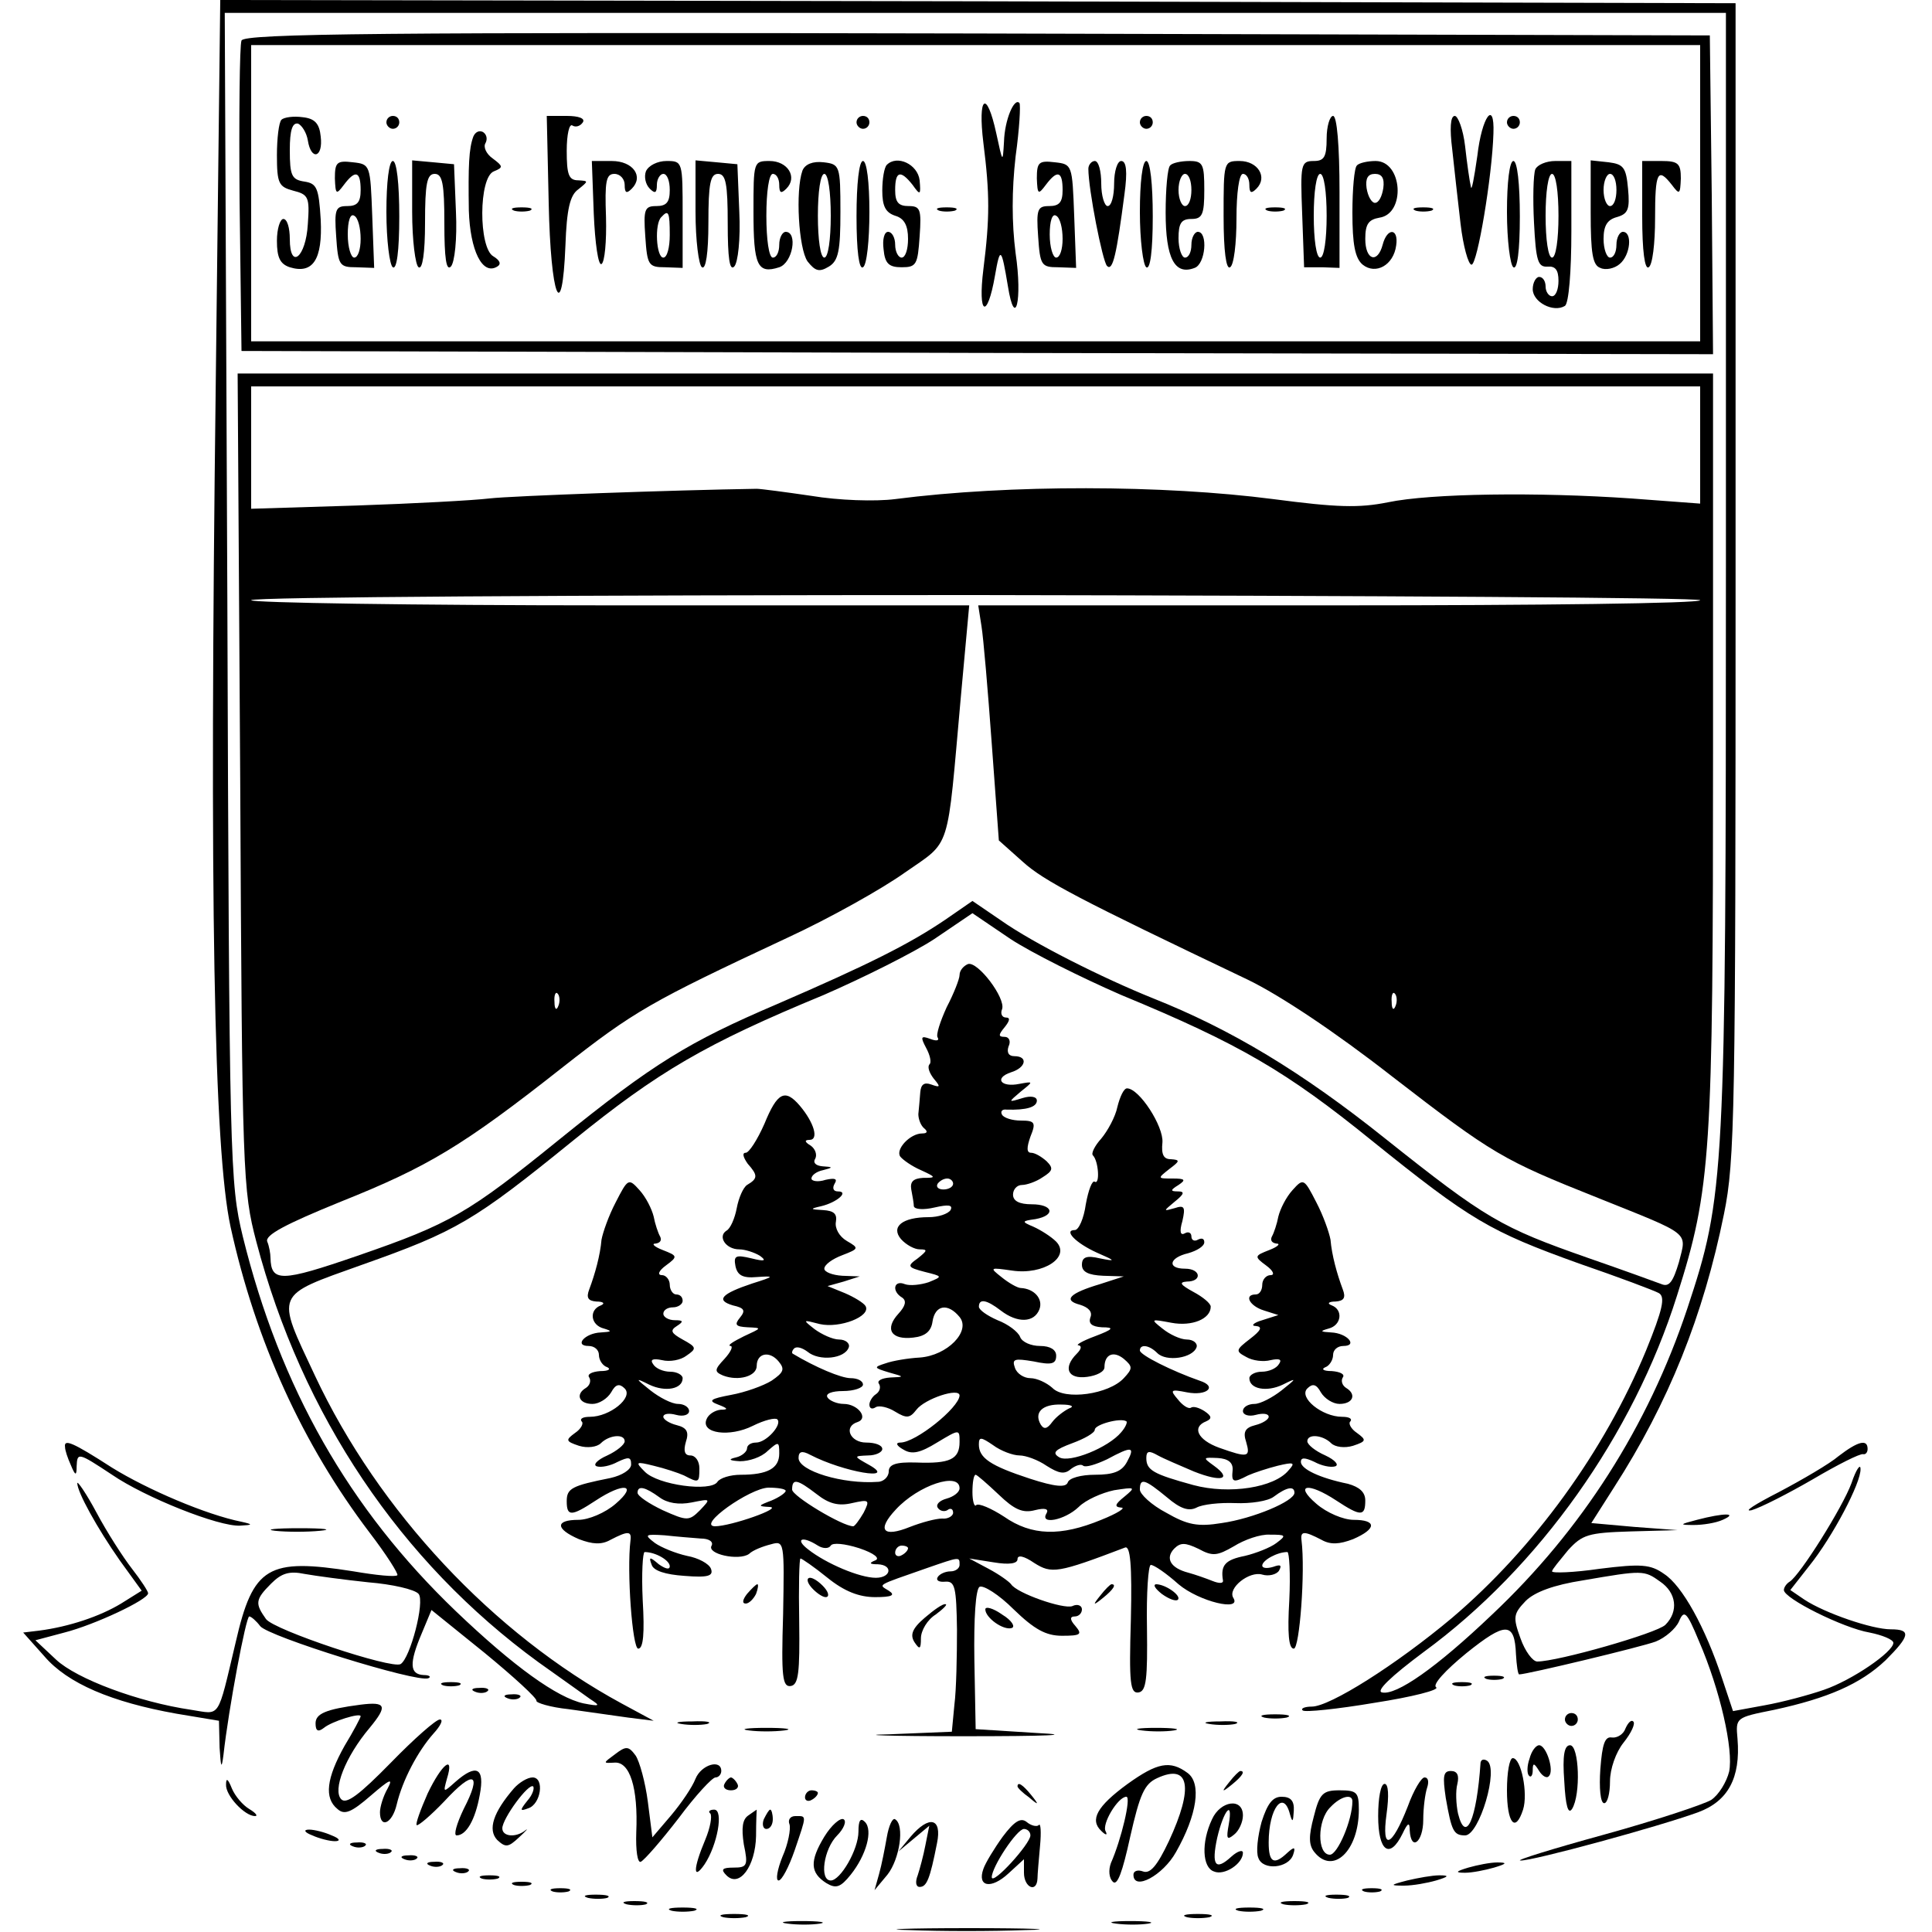 <svg version="1" xmlns="http://www.w3.org/2000/svg" width="400" height="400" viewBox="0 0 300 300"><path d="M33.5 59.7c-1 79.9-.3 118.8 2.3 130.8 3.9 17.8 11.2 33.8 21.6 47.5 2.6 3.4 4.5 6.4 4.3 6.6-.3.3-3.3 0-6.8-.6-13.3-2.1-15.6-.8-18.3 11-2.9 12.2-2.3 11.2-6.9 10.5-8.2-1.2-17.8-4.8-21-7.8l-3.2-3 4.5-1.2c4.7-1.2 13-5.1 13-6.1 0-.3-1.1-2-2.5-3.8-1.4-1.8-3.9-5.7-5.5-8.7-1.6-3-3-5-3-4.6 0 1.4 3.1 7 6.6 12L22 247l-3.2 2c-3.3 2-8.1 3.6-12.7 4.2l-2.5.3 3.3 3.7c3.6 4.2 10.4 7.1 20.5 8.9l6.6 1.1.1 4.2c.2 3.1.3 3.4.6 1.1.8-7.2 3.5-21.5 4-21.5.3 0 1.1.7 1.7 1.5 1.2 1.6 24.3 8.8 26.1 8.1.5-.2.2-.5-.7-.5-2.2-.1-2.3-1.8-.3-6.5L67 250l8.3 6.7c4.5 3.7 8.1 7 8 7.4-.1.3 2.1 1 5 1.3 2.9.4 7 1 9.2 1.3l4 .5-5-2.7c-19.9-10.8-37.7-29.8-47.6-50.9-6.1-13-6.4-12.3 7.3-17.2 14.7-5.2 17.4-6.8 32.8-19.3 13.2-10.7 20.5-15 38.9-22.6 6.2-2.7 14-6.6 17.2-8.7l5.9-4 5.9 4c3.2 2.1 11 6 17.2 8.7 18.4 7.6 25.7 11.9 38.9 22.6 15.4 12.4 18.3 14.1 32.2 19.1 6.1 2.1 11.7 4.2 12.4 4.6 1 .6.6 2.5-2 8.9-6.5 15.7-17.4 30.7-30.1 41.5-8.7 7.3-19 13.8-21.8 13.8-1.1 0-1.8.3-1.4.6.3.3 5.3-.2 11.2-1.2 5.8-.9 10.1-2 9.5-2.4-.6-.4 1.4-2.6 4.7-5.3 6.1-4.9 7.5-4.9 7.7.2.1 1.7.3 3.1.5 3.1 1.2 0 19.1-4.3 21.2-5.1 1.5-.6 3.1-2 3.6-3.1.8-1.9 1.2-1.6 3.1 3 3.3 7.6 5.4 16.9 4.7 20.3-.4 1.6-1.6 3.6-2.8 4.4-1.2.7-8.7 3.2-16.7 5.4s-13.8 4-12.9 4c1.8.1 21.6-5.3 27.6-7.5 4.6-1.7 6.6-5.3 6.1-11.4-.3-3.3-.3-3.3 5.7-4.5 8.3-1.8 13.4-4 17.3-7.7 3.8-3.8 4-4.8.8-4.8-2.9 0-10.2-2.5-13.4-4.6l-2.2-1.5 2.9-3.7c3.7-4.6 8.1-13 8-15.1 0-.9-.7.1-1.4 2.2-1.4 3.8-8 14.3-9.6 15.3-.5.3-.9.9-.9 1.3 0 1.3 9.2 5.9 13.3 6.6 2 .4 3.7 1.1 3.7 1.6 0 1.4-6.4 5.8-10.8 7.3-2.3.8-6.4 1.9-9.2 2.4l-4.9.9-1.7-5.1c-2.6-7.9-6.2-14.4-9-16.2-2.1-1.5-3.6-1.6-10-.8-4.1.6-7.4.7-7.4.4 0-.3 1.2-1.7 2.5-3.3 2.2-2.4 3.1-2.7 9.7-2.9l7.3-.2-6.7-.5-6.7-.6 3.5-5.5c8.5-13.2 13.9-26.7 17.1-42.5 1.7-8.3 1.8-15.9 1.8-98.5V.5L151.9.2 34.2 0l-.7 59.7zM268 88.2c0 94.9-.2 97.5-6 115-6.1 18.3-16.4 34.4-30.3 47.5-8.7 8.3-14.9 12.6-17.1 12.1-1-.2 1.4-2.5 6.5-6.3 17.9-13.1 32.5-33.7 39.3-55.3 5.3-16.7 5.6-21.8 5.6-85V58H36.9l.4 63.2c.3 61.3.4 63.6 2.5 71.6 7.1 27 22.4 49.7 43.8 65.3 3.4 2.4 7 5 8 5.7 1.7 1.1 1.6 1.2-1 .7-4.1-.9-10.8-5.7-19.8-14.3-16.6-15.9-27.3-34.7-33.1-58.2-2-8.3-2.1-11.1-2.4-99.3L34.9 2H268v86.2zm-4-19.1v9.1l-10.7-.8c-14.5-1-31.1-.8-37.8.6-4.5.9-7.9.8-17.8-.5-17-2.2-40.9-2.3-58.7 0-3.1.4-8.8.2-13-.5-4.1-.6-7.9-1.1-8.5-1.1-12.8.2-38.1 1.1-41.5 1.5-2.5.3-11.8.8-20.7 1.1L39 79V60h225v9.1zm0 24.1c0 .5-25.2.8-56 .8h-56.1l.5 3.2c.3 1.8 1 10 1.6 18.3l1.1 15 3.7 3.3c3.3 3 8.9 5.9 34.9 18.3 5 2.4 13.7 8.2 22.4 15 15.8 12.2 17.2 13 32 18.9 14.7 5.9 13.8 5.2 12.6 10-.9 3-1.5 3.9-2.7 3.4-.8-.3-6-2.2-11.5-4.1-13.4-4.7-15.7-6-31.4-18.5-13-10.4-24-17-36.1-21.8-7.7-3.1-18.5-8.5-23.6-12.1l-4.4-3-4.2 2.9c-5.6 3.8-12 7-26.1 13.1-13.8 5.9-19.2 9.2-33.8 21C72.7 188.4 70 190 55.5 195c-11.9 4.1-13.4 4.1-13.5.3 0-.6-.2-1.8-.5-2.5-.4-1 2.8-2.7 11.4-6.2 13.5-5.4 18.9-8.6 34.5-20.9 11.1-8.7 13.5-10.1 34.9-20.1 6.5-3 14.7-7.6 18.2-10.1 7.3-5.1 6.5-2.8 8.7-27.3l1.3-14.2H94.8c-30.7 0-55.8-.4-55.8-.8 0-.5 50.6-.8 112.5-.8 61.9.1 112.5.4 112.5.8zm-177.3 63c-.3.8-.6.5-.6-.6-.1-1.1.2-1.7.5-1.3.3.3.4 1.2.1 1.9zm130 0c-.3.8-.6.5-.6-.6-.1-1.1.2-1.7.5-1.3.3.3.4 1.2.1 1.9zM57.2 245.7c3.7.3 7.2 1.1 7.8 1.8 1 1.2-1.3 10-2.8 10.9-1.4.8-19.7-5.3-20.9-7-1.7-2.4-1.7-3 .8-5.5 1.6-1.6 2.8-2 5.2-1.5 1.7.3 6.1.9 9.9 1.3zm200.6-.1c2.5 1.7 2.9 4.6.8 6.7-1.3 1.3-16.7 5.7-19.9 5.7-.7 0-1.9-1.6-2.6-3.6-1.2-3.3-1.1-3.8.8-5.8 1.4-1.4 4.4-2.5 8.9-3.2 9.3-1.6 9.5-1.6 12 .2z"/><path d="M37.5 6.3c-.3.7-.4 11.8-.3 24.7l.3 23.5 114.3.3L266 55l-.2-24.7-.3-24.8-113.8-.3C60.2 5 37.8 5.2 37.5 6.3zM264 30v23H39V7h225v23z"/><path d="M152.7 22.2c1 7.9 1 11.7 0 19.6-.9 7.2.6 7.9 1.8 1 .8-4.6 1-4.4 2 1.6 1.1 6.9 2.3 2.3 1.2-5.1-.6-4.7-.6-9.7 0-15 .6-4.3.8-8 .6-8.3-.8-.9-2.3 2.6-2.4 6-.2 3.4-.2 3.3-1.2-1.3-1.5-6.9-2.9-5.8-2 1.5zM43.7 18.6c-.4.4-.7 2.9-.7 5.5 0 4.4.3 4.9 2.5 5.5 2.4.6 2.6 1 2.3 5.2C47.5 40 45 42 45 37.1c0-1.7-.4-3.1-1-3.1-.5 0-1 1.5-1 3.4 0 2.6.5 3.6 2 4.1 3.6 1.1 5.1-1.2 4.8-7.4-.3-4.9-.6-5.6-2.5-5.9-2-.3-2.3-.9-2.3-4.9 0-3.1.4-4.3 1.3-4.1.6.3 1.3 1.4 1.5 2.6.5 3.2 2.4 2.7 2-.6-.2-2-.9-2.8-2.8-3-1.4-.2-2.9 0-3.3.4zM60 19c0 .5.5 1 1 1 .6 0 1-.5 1-1 0-.6-.4-1-1-1-.5 0-1 .4-1 1zM85.2 31.5c.3 14.7 2.1 19.2 2.6 6.6.2-5.6.7-7.8 2-8.7 1.6-1.3 1.6-1.3 0-1.4-1.5 0-1.8-.9-1.8-4.6 0-2.5.4-4.3.9-3.9.5.3 1.2.1 1.6-.5.4-.6-.6-1-2.5-1h-3.1l.3 13.5zM133 19c0 .5.5 1 1 1 .6 0 1-.5 1-1 0-.6-.4-1-1-1-.5 0-1 .4-1 1zM177 19c0 .5.5 1 1 1 .6 0 1-.5 1-1 0-.6-.4-1-1-1-.5 0-1 .4-1 1zM206 21.5c0 2.9-.4 3.5-2 3.5-2 0-2.1.5-1.8 8.2l.3 8.3h2.8l2.7.1V29.8c0-7.2-.4-11.8-1-11.8-.5 0-1 1.6-1 3.5zm0 12c0 3.7-.4 6.5-1 6.5s-1-2.8-1-6.5.4-6.5 1-6.5 1 2.8 1 6.5zM225.5 23.2c.3 2.9.9 8.1 1.3 11.6.4 3.4 1.2 6.3 1.7 6.3.9 0 3.2-13.7 3.4-20.4.2-5.3-1.8-2.6-2.5 3.5-.5 3.5-.9 5.6-1 4.8-.2-.8-.6-3.6-.9-6.3-.3-2.6-1.1-4.7-1.6-4.7-.7 0-.8 2-.4 5.2zM234 19c0 .5.5 1 1 1 .6 0 1-.5 1-1 0-.6-.4-1-1-1-.5 0-1 .4-1 1zM73.5 21.2c-.7 1.9-.8 4.5-.7 11.5.2 6.2 2.1 10.1 4.4 8.7.7-.4.4-1-.6-1.6-2.3-1.3-2.3-12.3.1-13.2 1.5-.6 1.4-.8-.2-2-1-.7-1.5-1.8-1.1-2.4.3-.6.2-1.3-.4-1.7-.6-.3-1.2 0-1.5.7zM52 27.7c.1 2.5.2 2.6 1.4 1 1.8-2.4 2.6-2.1 2.6.8 0 1.9-.5 2.5-2.1 2.5-1.8 0-2 .5-1.7 4.7.3 4.5.5 4.8 3.1 4.8l2.8.1-.3-8.1c-.3-7.9-.3-8-3-8.3-2.5-.3-2.8 0-2.8 2.5zm4 9.4c0 1.6-.4 2.9-1 2.9-.5 0-1-1.6-1-3.6 0-2.1.4-3.3 1-2.9.6.3 1 1.9 1 3.6zM60 32.9c0 4.4.5 8.3 1 8.6.6.4 1-2.5 1-7.9 0-5.1-.4-8.6-1-8.6s-1 3.3-1 7.9zM64 32.9c0 4.4.5 8.3 1 8.6.6.4 1-2.2 1-6.9 0-6.1.3-7.6 1.5-7.6s1.5 1.5 1.5 7.7c0 5.4.3 7.4 1 6.7.6-.6 1-4.3.8-8.5l-.3-7.4-3.2-.3-3.3-.3v8zM92.2 33.2c.2 4.6.7 8.1 1.2 7.8.5-.3.8-3.5.7-7.3-.2-5.5 0-6.7 1.3-6.7.9 0 1.6.8 1.6 1.7 0 1.3.3 1.4 1.1.6 1.9-1.9.2-4.3-3.1-4.3h-3.1l.3 8.2zM100.3 26.6c-.3.8-.1 2 .6 2.7.8.8 1.1.7 1.1-.6 0-.9.5-1.7 1-1.7.6 0 1 1.1 1 2.5 0 1.9-.5 2.5-2.1 2.5-1.8 0-2 .5-1.7 4.7.3 4.5.5 4.8 3.1 4.8l2.7.1v-8.3c0-8.2 0-8.3-2.5-8.3-1.4 0-2.8.7-3.2 1.6zm3.7 9.9c0 1.9-.4 3.5-1 3.5-1.1 0-1.4-5.3-.3-6.3 1.1-1.2 1.3-.8 1.3 2.8zM108 32.9c0 4.4.5 8.3 1 8.6.6.4 1-2.2 1-6.9 0-6.1.3-7.6 1.5-7.6s1.5 1.5 1.5 7.7c0 5.4.3 7.4 1 6.7.6-.6 1-4.3.8-8.5l-.3-7.4-3.2-.3-3.3-.3v8zM117 32.9c0 8.3.6 9.7 4 8.6 2.1-.7 2.9-5.5 1-5.5-.5 0-1 .9-1 2s-.4 2-1 2-1-2.8-1-6.5.4-6.5 1-6.5 1 .8 1 1.7c0 1.3.3 1.4 1.1.6 1.8-1.8.2-4.3-2.6-4.3-2.5 0-2.5.1-2.5 7.9zM124.6 26.5c-1.1 3.1-.6 12.1.8 14.1 1.2 1.5 1.8 1.7 3.3.8 1.5-.9 1.8-2.5 1.8-8.5 0-7.2-.1-7.4-2.6-7.7-1.7-.2-2.9.3-3.3 1.3zm4.4 7c0 3.7-.4 6.5-1 6.5s-1-2.8-1-6.5.4-6.5 1-6.5 1 2.8 1 6.5zM133 33.6c0 5.4.4 8.3 1 7.9.6-.3 1-4.2 1-8.6 0-4.6-.4-7.9-1-7.9s-1 3.5-1 8.6zM137.7 25.6c-.4.4-.7 2.2-.7 4 0 2.4.5 3.4 2 3.9 1.4.4 2 1.5 2 3.6 0 1.6-.4 2.9-1 2.9-.5 0-1-.9-1-2s-.5-2-1.1-2c-.6 0-.9 1.2-.7 2.7.2 2.2.8 2.8 2.8 2.8 2.3 0 2.5-.4 2.8-4.8.3-4.2.1-4.7-1.7-4.7-1.6 0-2.1-.6-2.1-2.5 0-2.9.8-3.2 2.7-.8 1.2 1.7 1.3 1.6 1.1-.7-.3-2.5-3.5-4-5.1-2.4zM161 27.7c.1 2.5.2 2.6 1.4 1 1.8-2.4 2.6-2.1 2.6.8 0 1.9-.5 2.5-2.1 2.5-1.8 0-2 .5-1.7 4.7.3 4.5.5 4.8 3.1 4.8l2.8.1-.3-8.1c-.3-7.9-.3-8-3-8.3-2.5-.3-2.8 0-2.8 2.5zm4 9.4c0 1.6-.4 2.9-1 2.9-.5 0-1-1.6-1-3.6 0-2.1.4-3.3 1-2.9.6.3 1 1.9 1 3.6zM169 26.2c0 3.2 2.2 14.4 2.9 15.1.9.9 1.5-1.9 2.7-11.1.5-3.6.3-5.2-.5-5.2-.6 0-1.1 1.6-1.1 3.5s-.4 3.5-1 3.5c-.5 0-1-1.6-1-3.5s-.4-3.5-1-3.5c-.5 0-1 .6-1 1.2zM177 32.9c0 4.4.5 8.3 1 8.6.6.4 1-2.5 1-7.9 0-5.1-.4-8.6-1-8.6s-1 3.3-1 7.9zM181.7 25.7c-.4.3-.7 3.7-.7 7.3 0 7.1 1.4 9.8 4.5 8.6 1.7-.6 2.1-5.6.5-5.6-.5 0-1 .9-1 2s-.4 2-1 2c-.5 0-1-1.4-1-3 0-2.3.4-3 2-3 1.7 0 2-.7 2-4.5 0-4-.2-4.5-2.3-4.5-1.3 0-2.7.3-3 .7zm3.3 3.8c0 1.4-.4 2.5-1 2.5-.5 0-1-1.1-1-2.5s.5-2.5 1-2.5c.6 0 1 1.1 1 2.5zM190 33.6c0 5.4.4 8.3 1 7.9.6-.3 1-3.7 1-7.6 0-3.9.4-6.9 1-6.9s1 .8 1 1.7c0 1.3.3 1.4 1.1.6 1.8-1.8.2-4.3-2.6-4.3-2.5 0-2.5.1-2.5 8.6zM210.7 25.7c-.4.3-.7 3.7-.7 7.3 0 4.9.4 7.1 1.6 8.1 2 1.6 4.8.1 5.2-3 .4-2.7-1.4-2.8-2.1-.1-.8 3-2.7 2.4-2.7-.9 0-2.3.5-3 2.2-3.3 4.1-.6 3.6-8.8-.6-8.8-1.2 0-2.6.3-2.9.7zm4.1 3.5c-.2 1.3-.7 2.3-1.3 2.3-.5 0-1.1-1-1.3-2.3-.2-1.5.2-2.2 1.3-2.2s1.5.7 1.3 2.2zM234 32.9c0 4.4.5 8.3 1 8.6.6.4 1-2.5 1-7.9 0-5.1-.4-8.6-1-8.6s-1 3.3-1 7.9zM238.4 26.3c-.3.8-.4 4.5-.2 8.3.3 5.9.6 6.9 2.1 6.8 1.2-.1 1.7.5 1.7 2.2 0 1.3-.4 2.4-1 2.4-.5 0-1-.7-1-1.5s-.4-1.5-1-1.5c-.5 0-1 .9-1 1.9 0 2 3.2 3.7 5 2.6.6-.4 1-5.3 1-11.6V25h-2.5c-1.4 0-2.8.6-3.1 1.3zm3.6 7.2c0 3.7-.4 6.5-1 6.5s-1-2.8-1-6.5.4-6.5 1-6.5 1 2.8 1 6.5zM247 33c0 6.3.3 8.2 1.5 8.6.8.4 2.2.1 3-.6 1.7-1.4 2-5 .5-5-.5 0-1 .9-1 2s-.4 2-1 2c-.5 0-1-1.3-1-2.9 0-2.1.6-3 2.1-3.4 1.7-.5 2-1.2 1.7-4.4-.3-3.3-.7-3.8-3-4.1l-2.8-.3V33zm4-3.5c0 1.4-.4 2.5-1 2.5-.5 0-1-1.1-1-2.5s.5-2.5 1-2.5c.6 0 1 1.1 1 2.5zM255 33.6c0 5.4.4 8.3 1 7.9.6-.3 1-3.7 1-7.6 0-7.2.4-8 2.6-5.2 1.2 1.6 1.3 1.5 1.4-1 0-2.3-.4-2.7-3-2.7h-3v8.6zM79.8 32.7c.6.2 1.8.2 2.5 0 .6-.3.1-.5-1.3-.5-1.4 0-1.9.2-1.2.5zM145.8 32.7c.6.2 1.8.2 2.5 0 .6-.3.1-.5-1.3-.5-1.4 0-1.9.2-1.2.5zM196.8 32.7c.6.2 1.8.2 2.5 0 .6-.3.1-.5-1.3-.5-1.4 0-1.9.2-1.2.5zM219.8 32.7c.6.2 1.8.2 2.5 0 .6-.3.1-.5-1.3-.5-1.4 0-1.9.2-1.2.5zM150.3 149.7c-.7.3-1.3 1-1.3 1.7 0 .6-.9 2.9-2 5-1 2.2-1.7 4.3-1.4 4.7.3.5-.2.6-1.2.2-1.4-.5-1.5-.3-.6 1.4.6 1.1.9 2.3.5 2.6-.3.4 0 1.3.7 2.2 1.1 1.3 1 1.4-.4.9-1.1-.4-1.6 0-1.7 1.2-.1 1.1-.2 2.6-.3 3.4 0 .8.4 1.8.9 2.2.6.5.5.8-.3.8-1.9 0-4.2 2.5-3.4 3.6.4.5 1.8 1.5 3.2 2.1 2.4 1.1 2.4 1.2.3 1.2-1.5.1-2 .6-1.8 1.8.2 1 .4 2.2.4 2.6.1.5 1.5.6 3.2.2 2.2-.5 2.9-.4 2.5.4-.4.6-1.9 1.1-3.4 1.1-4.1 0-5.9 1.5-4.3 3.4.8.9 2.1 1.6 2.9 1.6 1.3 0 1.2.2-.3 1.4-1.7 1.2-1.6 1.4 1.1 2.1 2.8.7 2.8.7.6 1.6-1.2.4-2.9.6-3.7.3-1.7-.7-2.1 1.1-.4 2.1.7.5.5 1.3-.6 2.5-2.2 2.4-1.1 4.1 2.3 3.7 1.9-.2 2.8-1 3-2.5.4-2.6 2.4-2.9 4.2-.7 1.8 2.2-1.9 6-6.2 6.3-1.8.1-4.2.5-5.3.9-1.9.6-1.8.7.5 1.4 2.5.7 2.5.7.2.8-1.3.1-2.1.5-1.7 1 .3.5.1 1.2-.5 1.6-.5.3-1 1.1-1 1.6 0 .6.4.8 1 .4.5-.3 1.9 0 3 .7 1.8 1.1 2.3 1 3.3-.3 1.3-1.7 6.7-3.5 6.7-2.2-.1 1.9-6.8 7.3-9.2 7.3-.8 0-.6.5.5 1.1 1.3.8 2.6.5 5.2-1.1 3.5-2.1 3.5-2.1 3.5-.1 0 2.7-1.5 3.4-6.7 3.2-3.2-.1-4.3.3-4.3 1.4 0 .8-.8 1.6-1.7 1.6-5.4.4-12.3-1.7-12.3-3.7 0-1 .5-1.2 1.8-.5 5.2 2.7 13.6 4.1 9.2 1.6-2.5-1.4-2.5-1.4-.2-1.5 1.2 0 2.2-.5 2.2-1 0-.6-1.1-1-2.5-1-2.5 0-3.6-2.5-1.3-3.2 1.7-.6 0-2.8-2.2-2.8-1 0-2.2-.5-2.5-1-.4-.6.7-1 2.4-1s3.1-.5 3.1-1c0-.6-.9-1-1.9-1-1.5 0-5.5-1.7-9-3.8-.2-.1-.1-.5.2-.8.4-.4 1.3-.1 2.1.5 1.8 1.5 5.8 1.1 6.4-.7.2-.6-.5-1.2-1.5-1.2s-2.7-.8-3.8-1.6c-1.9-1.5-1.9-1.5.8-.8 3.1.7 8-1.2 7.1-2.8-.3-.5-1.8-1.4-3.2-2l-2.7-1.1 2.5-.7 2.5-.8-2.7-.1c-1.6-.1-2.8-.6-2.8-1.1 0-.6 1.2-1.5 2.8-2.1 2.6-1 2.6-1.1.7-2.2-1.2-.7-1.9-2-1.7-3 .2-1.2-.3-1.7-2-1.8-2-.1-2.1-.2-.3-.6 2.5-.6 4.4-2.3 2.6-2.3-.7 0-.9-.5-.5-1.2.5-.8 0-.9-1.4-.6-1.2.4-2.2.2-2.2-.2 0-.5.8-1.1 1.8-1.3 1.6-.4 1.6-.5-.1-.6-1.1-.1-1.5-.6-1.1-1.2.3-.6 0-1.5-.7-2-1-.6-1-.9-.2-.9 1.5 0 .7-2.7-1.5-5.3-2.3-2.7-3.5-2.1-5.5 2.8-1.1 2.5-2.4 4.5-2.9 4.5-.6 0-.4.7.3 1.7 1.6 1.8 1.6 2.3-.1 3.3-.6.4-1.3 2-1.6 3.6-.3 1.6-1 3.2-1.6 3.5-1.4.9-.1 2.9 2 2.9.9 0 2.4.5 3.2 1 1.1.8.7.9-1.3.4-2.5-.6-2.8-.4-2.5 1.2.3 1.4 1.1 1.9 3.3 1.7 2.8-.2 2.8-.1-.7 1-4.8 1.6-5.7 2.6-3 3.4 1.8.4 2 .8 1.1 1.9-.9 1.1-.7 1.4 1.2 1.5 2.3.1 2.2.1-.6 1.4-1.6.8-2.6 1.4-2.1 1.5.5 0 .1.9-.9 2-1.6 1.7-1.6 2-.2 2.6 2.4.9 5.2.1 5.2-1.5 0-2 2-2.4 3.4-.7 1 1.2.8 1.7-1.1 3-1.3.8-4.1 1.8-6.3 2.2-3.2.6-3.6.9-2 1.5s1.6.8.4.8c-.9.1-1.9.7-2.2 1.5-.9 2.2 3.6 2.8 7.2 1 1.8-.9 3.5-1.3 3.8-1 .8.8-1.7 3.6-3.3 3.6-.8 0-1.4.4-1.4.9s-.8 1.2-1.7 1.4c-1.3.3-1.1.5.6.6 1.4 0 3.3-.6 4.3-1.6 1.7-1.5 1.8-1.5 1.8.4 0 2.3-1.8 3.3-6 3.3-1.6 0-3.2.5-3.6 1.1-1 1.6-9.3.5-11.3-1.6-1.5-1.5-1.4-1.6 1.4-.9 1.7.4 3.8 1.1 4.7 1.5 2.3 1.2 2.4 1.2 2.4-1.1 0-1.1-.6-2-1.4-2-.9 0-1.1-.7-.7-2.1.5-1.5.2-2.2-1.4-2.6-1.2-.3-2.1-.9-2.1-1.3 0-.5.9-.6 2-.3s2 0 2-.6-.8-1.1-1.7-1.1c-1 0-2.9-1-4.3-2.1-2.4-1.9-2.4-2-.2-.9 2.5 1.2 5.2.7 5.2-1 0-.5-.9-1-1.9-1-1.1 0-2.3-.5-2.7-1.2-.5-.7 0-.9 1.4-.6 1.2.3 2.9 0 3.8-.7 1.6-1.1 1.6-1.3-.6-2.5-1.8-1-2-1.4-.9-2.1 1.1-.7 1-.9-.3-.9-1 0-1.8-.5-1.8-1 0-.6.7-1 1.5-1s1.5-.5 1.5-1c0-.6-.4-1-1-1-.5 0-1-.7-1-1.5s-.6-1.5-1.2-1.5c-.8 0-.5-.7.6-1.5 1.9-1.4 1.8-1.5-.5-2.4-1.3-.5-1.8-1-1.1-1 .7-.1 1-.5.7-1.1-.3-.5-.8-2-1-3.1-.3-1.2-1.2-3-2.2-4.1-1.7-1.9-1.8-1.8-3.7 1.9-1.1 2.1-2 4.7-2.2 5.8-.2 2.4-1 5.3-1.9 7.7-.5 1.3-.2 1.8 1.1 1.9 1.1 0 1.4.3.7.6-1.9.7-1.6 3.1.5 3.6 1.3.4 1.2.5-.5.6-2.5.1-4.2 2.1-1.9 2.1.9 0 1.6.6 1.6 1.4 0 .8.6 1.7 1.3 1.9.6.3.2.6-1.1.6-1.3.1-2.1.5-1.7 1 .3.5.1 1.2-.5 1.6-1.7 1-1.1 2.5 1 2.5 1 0 2.3-.8 2.9-1.8.7-1.3 1.3-1.4 2.1-.6 1.4 1.4-2.3 4.4-5.4 4.4-1.1 0-1.6.3-1.3.7.4.3-.1 1.2-1 1.8-1.5 1.1-1.5 1.3.6 2 1.3.4 2.8.2 3.4-.4 1.3-1.3 3.7-1.5 3.7-.3 0 .5-1.2 1.5-2.7 2.2-1.6.7-2.3 1.5-1.6 1.7.7.2 2.1-.1 3.2-.7 1.7-.8 2.1-.8 2.1.4 0 .8-1.4 1.7-3.2 2.1-6 1.2-6.8 1.6-6.8 3.6 0 2.4.7 2.4 4.5-.1 4.4-2.9 6.6-2.5 3.1.5-1.6 1.4-4.2 2.5-5.8 2.5-3.6 0-3.6 1.4.1 3 2.1.8 3.5.9 4.9.1 2.7-1.4 3.3-1.4 3.1.1-.6 4.8.3 16.8 1.2 16.8.8 0 1-2.4.7-7.5-.2-4.1 0-7.5.3-7.5 1.7 0 3.9 1.3 3.9 2.2 0 .6-.7.4-1.7-.3-1.4-1.2-1.6-1.2-1.1.1.3.9 2.1 1.5 5.1 1.7 3.7.3 4.5 0 4.1-1.1-.3-.8-2-1.7-3.7-2-1.8-.4-4-1.3-5-2-1.7-1.3-1.6-1.4 1.5-1.2 1.8.2 4.3.4 5.6.5 1.3 0 2 .5 1.7 1.1-.8 1.3 4.2 2.4 5.8 1.3.6-.6 2.2-1.2 3.4-1.5 2.1-.6 2.1-.4 1.9 10.9-.3 9.7-.1 11.3 1.2 11.1 1.2-.2 1.4-2.1 1.3-10-.1-5.4 0-9.8.2-9.8s2.1 1.3 4.2 3c2.6 2.1 4.9 3 7.4 3 2.6 0 3.2-.3 2.1-1-1.6-1-2.1-.7 5.9-3.5 5.2-1.8 5.1-1.8 5.1-.5 0 .5-.6 1-1.4 1-.8 0-1.7.4-2 .9-.3.5.2.8 1.2.7 1.5-.1 1.7.9 1.8 7.4 0 4.1-.1 9.4-.4 11.7l-.4 4.2-9.7.4c-5.3.1-.1.3 11.4.3 13.4 0 17.6-.2 11.5-.5l-9.5-.6-.2-10.7c-.1-6.6.2-11 .8-11.4.6-.3 3 1.2 5.3 3.5 3.2 3.1 5 4.1 7.5 4.1 2.9 0 3.2-.2 2.1-1.5-.9-1-.9-1.5-.1-1.5.6 0 1.1-.5 1.1-1.1 0-.6-.7-.9-1.5-.5-1.4.5-8.6-2-9.5-3.4-.3-.4-1.8-1.5-3.5-2.4l-3-1.6 3.8.6c2.4.4 3.7.2 3.7-.5s1-.5 2.6.6c2.7 1.7 3.6 1.6 14.1-2.4.8-.3 1.1 2.6.9 11.2-.3 9.9-.1 11.5 1.2 11.3 1.2-.2 1.4-2.1 1.3-10.1-.1-5.3.2-9.7.6-9.7.5 0 2.4 1.3 4.3 3 3.2 2.7 9.9 4.3 8.5 2.1-.9-1.5 2.5-4.2 4.5-3.6 1 .3 2.2 0 2.6-.6.5-.9.2-1-.9-.6-1 .3-1.7.2-1.7-.2 0-.8 2.3-2.1 3.9-2.1.3 0 .5 3.4.3 7.5-.3 5.1-.1 7.5.7 7.5.9 0 1.8-12 1.2-16.8-.2-1.5.4-1.5 3.1-.1 1.4.8 2.8.7 4.9-.1 3.7-1.6 3.7-3 .1-3-1.6 0-4.2-1.1-5.8-2.5-3.5-3-1.3-3.4 3.1-.5 3.8 2.5 4.5 2.5 4.5 0 0-1.3-.9-2.1-2.7-2.6-4.4-.9-7.3-2.3-7.3-3.4 0-.7.6-.7 2.1 0 1.1.6 2.5.9 3.2.7.7-.2 0-1-1.5-1.7-1.6-.7-2.8-1.7-2.8-2.2 0-1.2 2.4-1 3.7.3.6.6 2.1.8 3.4.4 2.1-.7 2.1-.9.6-2-.9-.6-1.4-1.5-1-1.8.3-.4-.2-.7-1.3-.7-3.1 0-6.8-3-5.4-4.4.8-.8 1.4-.7 2.1.6.6 1 1.9 1.8 2.9 1.8 2.1 0 2.7-1.5 1-2.5-.6-.4-.8-1.1-.5-1.6.4-.5-.4-.9-1.7-1-1.3 0-1.7-.3-1-.6.6-.2 1.2-1.1 1.2-1.9 0-.8.7-1.4 1.6-1.4 2.3 0 .6-2-1.9-2.1-1.7-.1-1.8-.2-.4-.6 2-.5 2.3-2.9.5-3.6-.8-.3-.5-.6.6-.6 1.3-.1 1.6-.6 1.1-1.9-.9-2.4-1.7-5.3-1.9-7.7-.2-1.1-1.1-3.7-2.2-5.8-1.9-3.7-2-3.8-3.7-1.9-1 1.1-1.9 2.9-2.2 4.1-.2 1.1-.7 2.6-1 3.1-.3.6 0 1 .7 1.1.7 0 .2.5-1.1 1-2.3.9-2.4 1-.5 2.4 1.1.8 1.4 1.5.7 1.5s-1.3.7-1.3 1.5-.4 1.5-1 1.5c-1.9 0-1 1.8 1.3 2.5l2.2.7-2.5.8c-1.4.4-1.8.9-1 .9 1.1.1.8.7-.9 2-2.2 1.7-2.3 1.9-.6 2.8 1 .6 2.7.8 3.8.5 1.4-.3 1.8-.1 1.3.6-.4.7-1.6 1.2-2.7 1.2-1 0-1.9.5-1.9 1 0 1.7 2.7 2.2 5.2 1 2.2-1.1 2.2-1-.2.9-1.4 1.1-3.3 2.1-4.2 2.1-1 0-1.8.5-1.8 1.1 0 .6.9.9 2 .6 1.1-.3 2-.2 2 .3 0 .4-.9 1-2.1 1.3-1.6.4-1.9 1.1-1.4 2.6.7 2.4.3 2.5-4.2.9-3.3-1.2-4.3-3.2-2-4.1.9-.4.9-.8-.3-1.6-.8-.5-1.7-.8-2.1-.5-.4.2-1.3-.4-2-1.3-1.3-1.5-1.1-1.6 1.4-1.1 3.1.6 4.8-.9 2-1.8-4.3-1.5-9.3-4-9.3-4.7 0-1 1.4-.9 2.7.4 1.4 1.4 5.5.8 6.1-.9.2-.6-.5-1.2-1.5-1.2s-2.7-.8-3.8-1.7c-1.9-1.5-1.8-1.5 1.4-.9s6.1-.6 6.1-2.5c0-.5-1.2-1.5-2.7-2.3-2-1.1-2.3-1.5-1-1.6 2.4 0 2.2-2-.3-2-2.8 0-2.5-1.7.5-2.4 1.4-.4 2.5-1.1 2.5-1.7 0-.6-.4-.7-1-.4-.5.3-1 .1-1-.5s-.5-.8-1-.5c-.7.4-.9-.2-.4-1.9.5-2.2.3-2.5-1.2-2-1.8.5-1.8.5 0-1 1.5-1.2 1.6-1.6.5-1.6-1.2 0-1.2-.2.1-1 1.2-.8 1-1-.9-1-2.4 0-2.4 0-.5-1.5 1.6-1.2 1.7-1.4.2-1.5-1.1 0-1.5-.7-1.3-2.6.2-2.5-3.6-8.4-5.5-8.4-.5 0-1.1 1.3-1.5 2.9-.3 1.5-1.5 3.7-2.5 4.9-1 1.1-1.6 2.3-1.3 2.6.9.9 1.1 4.6.3 4.1-.4-.3-1 1.3-1.4 3.5-.3 2.2-1.1 4-1.7 4-1.8 0 .1 2 3.4 3.5 3 1.3 3 1.4.5.9-2.1-.5-2.8-.2-2.8 1 0 1.1 1 1.6 3.3 1.7l3.2.1-3.7 1.2c-4.7 1.4-5.8 2.5-3.1 3.2 1.3.4 2 1.1 1.6 2-.3.9.2 1.4 1.8 1.5 2 0 1.8.3-1.1 1.4-1.9.7-3.1 1.4-2.5 1.4.5.1.4.6-.3 1.3-2.2 2.2-1.4 4 1.6 3.6 1.5-.2 2.7-.8 2.7-1.5 0-2 1.4-2.6 3-1.3 1.4 1.2 1.4 1.5 0 3-2.3 2.5-9.2 3.5-11.1 1.5-.9-.8-2.4-1.5-3.4-1.5s-2.1-.7-2.4-1.6c-.5-1.4-.1-1.5 2.9-1 2.8.6 3.5.4 3.5-.9 0-.9-.9-1.5-2.5-1.5-1.4 0-2.8-.6-3.1-1.4-.3-.8-1.9-2-3.5-2.6-1.6-.7-2.9-1.6-2.9-2.1 0-1.3 1.2-1.1 3.4.6 2.6 2 5.2 1.9 6-.2.6-1.6-.8-3.2-2.9-3.3-.5 0-1.9-.8-3-1.7-1.9-1.5-1.8-1.5 1.7-1 4.8.7 9.1-2.1 6.8-4.5-.8-.8-2.4-1.8-3.5-2.3-1.9-.8-1.9-.9.3-1.2 3.2-.6 2.7-2.3-.6-2.3-1.9 0-2.9-.5-2.9-1.5 0-.8.6-1.5 1.4-1.5.7 0 2.2-.5 3.2-1.2 1.6-1 1.7-1.4.6-2.5-.8-.7-1.8-1.3-2.4-1.3-.7 0-.7-.8-.1-2.5.9-2.2.7-2.5-1.5-2.5-1.3 0-2.6-.4-2.9-.9-.3-.5 0-.9.7-.8 3.1.1 4.7-.4 4.7-1.4 0-.6-.9-.8-2.2-.4-2.3.7-2.3.7-.3-1 2-1.6 2-1.6-.2-1.2-2.9.6-4-.9-1.3-1.8 2.3-.7 2.7-2.5.5-2.5-.9 0-1.2-.6-.9-1.5.4-.8.1-1.5-.6-1.5-1 0-1-.3 0-1.5.8-1 .9-1.5.2-1.5-.6 0-.9-.6-.6-1.3.6-1.7-3.8-7.5-5.3-7zm-2.3 34.1c0 .5-.7.9-1.5.9s-1.2-.4-.9-.9c.3-.4.9-.8 1.5-.8.5 0 .9.4.9.8zm18 34.9c-.8.4-2 1.3-2.6 2.1-.8 1.1-1.3 1.2-1.8.4-1.1-1.9.3-3.2 3.2-3.1 1.6 0 2.1.3 1.2.6zm8.1 3.7c-2 2.4-8 4.8-9.6 3.9-1.2-.7-.7-1.2 2-2.2 1.9-.7 3.5-1.6 3.5-2.1 0-.8 4-1.9 4.9-1.3.2.1-.1.9-.8 1.7zm-15.8 3.6c1 0 2.9.7 4.2 1.6 1.9 1.2 2.8 1.4 3.8.5.8-.6 1.6-.8 1.9-.5.4.3 2-.2 3.7-1 3.9-2.1 4.4-2 3.1.4-.8 1.5-2.1 2-5 2-2.1 0-4 .5-4.2 1.2-.3.8-1.9.7-5.9-.6-6.1-2-7.9-3.2-7.9-5.3 0-1.2.3-1.2 2.2.1 1.2.9 3.1 1.6 4.1 1.6zm27.1 2.5c4.3 1.7 6 1.2 3.1-.9-1.8-1.3-1.7-1.3.6-1.2 1.6.1 2.4.7 2.3 1.9-.2 1.9.1 2 2.4.8.9-.4 3-1.1 4.6-1.5 2.5-.6 2.8-.5 1.7.7-2.2 2.7-9.2 3.8-14.8 2.3-6.2-1.7-7.3-2.3-7.3-4.2 0-1.1.4-1.2 1.8-.4.9.5 3.5 1.6 5.6 2.5zm-30.3 3.6c2.4 2.3 3.7 2.9 5.6 2.4 1.6-.4 2.2-.2 1.8.5-1.1 1.8 2.8 1.1 5-1 1.1-1.1 3.6-2.2 5.5-2.6 3.3-.5 3.4-.5 1.6 1-1.5 1.2-1.6 1.6-.5 1.7.8 0-.6.9-3.1 1.9-6.3 2.6-10.8 2.5-15.1-.5-2-1.3-3.9-2.1-4.3-1.8-.3.4-.6-.6-.6-2 0-1.5.2-2.7.5-2.7.2 0 1.8 1.4 3.6 3.1zm-28.3-.1c1.9 1.5 3.4 1.9 5.5 1.4 2.7-.6 2.8-.5 1.8 1.5-.7 1.2-1.4 2.1-1.6 2.1-1.7 0-9.5-4.7-9.5-5.7 0-1.8.8-1.6 3.8.7zm22.2-.9c0 .6-.9 1.3-2 1.6-1.1.3-1.7.9-1.4 1.4.3.5 1 .7 1.5.4.5-.4.9-.2.9.4 0 .5-.8 1-1.7.9-1 0-3.2.6-5 1.3-4.2 1.7-5.2.5-2.2-2.7 3.5-3.8 9.9-5.9 9.9-3.3zm32.2 1.4c2.1 1.8 3.4 2.2 4.6 1.6.9-.5 3.6-.8 6-.7 2.4.1 5.1-.3 6-1 2-1.5 3.2-1.7 3.2-.6 0 1.3-6.4 4-11.3 4.7-3.7.6-5.3.3-8.6-1.6-2.3-1.2-4.1-2.9-4.1-3.6 0-1.9.8-1.6 4.2 1.2zm-78.8 0c1.2.9 3 1.2 5 .8 3-.6 3-.6 1.3 1.2-1.7 1.7-2 1.7-5.8 0-2.1-1-3.9-2.2-3.9-2.7 0-1.2 1.2-.9 3.4.7zm19.6-1c0 .3-1 1-2.2 1.5-2.1.8-2.2.9-.3 1 2.2.1-6 3-8.5 3-2.8-.1 5.4-5.9 8.3-6 1.5 0 2.7.2 2.7.5zm76.2 8.1c-.9.7-3.2 1.6-4.9 2-3 .6-3.8 1.4-3.4 3.8.1.5-.6.5-1.6.1s-2.7-1-3.8-1.3c-2.7-.7-3.6-2.2-2.2-3.7 1-1 1.7-1 3.8 0 2.2 1.2 2.9 1.1 5.5-.4 1.6-1 4.1-1.9 5.6-1.8 2.5 0 2.6.1 1 1.3zm-71.2.4c.8.5 1.7.5 2 0 .3-.5 2.2-.3 4.4.4 2.4.8 3.3 1.6 2.5 1.9-1 .4-.9.6.4.6 2.4.1 2.1 2.1-.3 2.1-2.5 0-7.7-2.2-10.5-4.4-2.1-1.6-1-2.2 1.5-.6zm14 .4c0 .3-.4.8-1 1.1-.5.3-1 .1-1-.4 0-.6.5-1.1 1-1.1.6 0 1 .2 1 .4zM10.1 224.7c0 .5.4 1.7.9 2.8.7 1.7.9 1.7.9.2.1-2.2.2-2.2 5.5 1.3 5.1 3.5 16.6 8.1 19.9 7.9 2-.1 2-.2.2-.6-5.5-1.1-14.6-5-20.1-8.4-6.2-4-7.5-4.5-7.3-3.2zM285.5 226.1c-1.4 1.2-5.7 3.7-9.3 5.6-3.7 1.9-5.6 3.1-4.2 2.8 1.4-.4 5.7-2.6 9.5-4.8 3.9-2.3 7.3-4 7.8-3.9.4.1.7-.3.7-.8 0-1.6-1.5-1.2-4.5 1.1zM263.5 236c-2.7.7-2.8.8-.5.8 1.4 0 3.4-.3 4.5-.8 2.5-1.1.2-1.1-4 0zM42.7 237.7c1.8.2 5 .2 7 0 2.1-.2.7-.4-3.2-.4-3.8 0-5.5.2-3.8.4z"/><path d="M126 246.5c.7.8 1.7 1.5 2.2 1.5.6 0 .5-.7-.2-1.5s-1.7-1.5-2.2-1.5c-.6 0-.5.7.2 1.5zM116 247.5c-.7.9-.8 1.5-.2 1.5.5 0 1.2-.7 1.6-1.5.3-.8.4-1.5.2-1.5s-.9.7-1.6 1.5zM170.9 247.7c-1.3 1.6-1.2 1.7.4.4 1.6-1.3 2.1-2.1 1.3-2.1-.2 0-1 .8-1.7 1.7zM180.4 247.5c1.1.8 2.2 1.2 2.5.9.6-.6-1.9-2.4-3.4-2.4-.5.1-.1.7.9 1.5zM143.6 251.2c-2 1.7-2.3 2.7-1.6 3.8.8 1.2 1 1.1 1-.6 0-1.2 1-2.9 2.3-3.7 1.2-.9 1.9-1.6 1.5-1.6-.4-.1-1.8.9-3.2 2.1zM153 249.9c0 1.3 2.8 3.3 4.1 2.9.6-.2 0-1.2-1.5-2.1-1.4-1-2.6-1.3-2.6-.8zM230.8 260.7c.6.2 1.8.2 2.5 0 .6-.3.1-.5-1.3-.5-1.4 0-1.9.2-1.2.5zM68.8 261.7c.6.2 1.8.2 2.5 0 .6-.3.1-.5-1.3-.5-1.4 0-1.9.2-1.2.5zM225.8 261.7c.6.2 1.8.2 2.5 0 .6-.3.1-.5-1.3-.5-1.4 0-1.9.2-1.2.5zM73.8 262.7c.7.3 1.6.2 1.9-.1.4-.3-.2-.6-1.3-.5-1.1 0-1.4.3-.6.6zM78.8 263.7c.7.3 1.6.2 1.9-.1.4-.3-.2-.6-1.3-.5-1.1 0-1.4.3-.6.6zM56 264.7c-5.4.7-7 1.4-7 2.9 0 1.2.4 1.4 1.3.7 1.2-1 5.7-2.4 5.7-1.8 0 .2-1.1 2.3-2.5 4.6-2.8 5-3.2 8.1-1.1 9.8 1.1 1 2.2.5 5.2-2.1 2.9-2.5 3.5-2.8 2.6-1.1-.7 1.2-1.2 2.9-1.2 3.7 0 2.6 1.9 1.8 2.6-1.2.9-3.8 3.3-8.3 5.7-11 1.1-1.2 1.6-2.2 1-2.2-.6 0-4 3-7.6 6.7-4.9 5-6.9 6.5-7.7 5.7-1.4-1.4.6-6.6 4.4-11.1 2.8-3.4 2.6-4.1-1.4-3.6zM196.3 266.7c.9.2 2.5.2 3.5 0 .9-.3.1-.5-1.8-.5-1.9 0-2.7.2-1.7.5zM243 267c0 .5.5 1 1 1 .6 0 1-.5 1-1 0-.6-.4-1-1-1-.5 0-1 .4-1 1zM105.8 267.7c1.2.2 3 .2 4 0 .9-.3-.1-.5-2.3-.4-2.2 0-3 .2-1.7.4zM187.8 267.7c1.2.2 3 .2 4 0 .9-.3-.1-.5-2.3-.4-2.2 0-3 .2-1.7.4zM252.4 268.4c-.3.9-1.3 1.5-2.1 1.4-1.1-.2-1.5 1-1.8 4.9-.2 2.9 0 5.3.6 5.3.5 0 .9-1.5.9-3.4s.9-4.5 2.1-6c1.2-1.5 1.9-3 1.5-3.3-.3-.3-.8.2-1.2 1.1zM116.3 268.7c1.5.2 3.9.2 5.5 0 1.5-.2.2-.4-2.8-.4s-4.3.2-2.7.4zM177.3 268.7c1.5.2 3.7.2 5 0 1.2-.2 0-.4-2.8-.4-2.7 0-3.8.2-2.2.4zM95.5 272.4c-1.9 1.4-1.9 1.4-.1 1.3 2.4-.2 3.7 3.9 3.4 10.8-.1 2.9.2 4.8.7 4.6.6-.3 3.2-3.3 5.9-6.8 2.6-3.5 5.2-6.3 5.7-6.3s.9-.5.9-1c0-1.9-3.1-1-4 1.2-.5 1.3-2.2 3.8-3.8 5.7l-2.9 3.4-.7-5.5c-.4-3.1-1.3-6.3-1.9-7.2-1.1-1.5-1.5-1.5-3.2-.2zM237.5 273.1c-.4 1.1-.4 2.3-.1 2.6.3.4.6 0 .6-.8 0-1.2.2-1.2 1 .1.5.8 1.2 1.2 1.5.8.9-.8-.4-4.8-1.5-4.8-.5 0-1.2.9-1.5 2.1zM242.9 276.6c.2 3.8.6 5.2 1.2 4.3 1.4-2.2 1.1-9.9-.3-9.9-.9 0-1.2 1.6-.9 5.6zM229.9 273.7c-.6 8.9-2.3 12.7-3.5 7.9-.3-1.4-.4-3.5-.1-4.6.3-1.3 0-2-1-2-1.2 0-1.3.8-.8 4.2.9 5.1 1.2 5.8 3 5.8 2.2 0 5.3-10.4 3.4-11.6-.5-.3-.9-.2-1 .3zM234 278c0 5.1 1.3 6.7 2.5 3 .8-2.5-.3-8-1.6-8-.5 0-.9 2.2-.9 5zM66.4 278.5c-1.1 2.5-1.9 4.7-1.7 4.9.2.2 2.2-1.5 4.3-3.7 4.6-5 5.9-4.4 3 1.2-1.1 2.3-1.6 4.1-1.1 4.1 1.5 0 2.9-2.4 3.6-6.3.8-4.2-.5-4.9-3.8-2-1.9 1.7-1.9 1.7-1.3-.5 1.2-3.9-.8-2.3-3 2.3zM175.1 277c-4.8 3.5-5.9 5.6-4.1 7.3.7.7 1 .7.7.1-.7-1.1 1.9-5.4 3.2-5.4.8 0-.8 6.7-2.4 10.3-.4 1.1-.3 2.3.3 2.9.7.7 1.5-1.5 2.7-7 1.5-6.6 2.2-8.2 4.2-9.1 5-2.3 5.7 1.4 1.8 9.8-1.8 3.8-2.9 5.1-4 4.7-.8-.3-1.5-.1-1.5.5 0 2.6 4.6.1 6.6-3.5 3.3-5.8 4-10.7 1.8-12.3-2.7-2-4.7-1.6-9.3 1.7zM190.9 276.7c-1.3 1.6-1.2 1.7.4.4 1.6-1.3 2.1-2.1 1.3-2.1-.2 0-1 .8-1.7 1.7zM35.1 277.1c-.1 1.7 2.9 4.9 4.5 4.9.5 0 .1-.5-.9-1.1-1-.6-2.2-2-2.7-3.2-.6-1.5-.9-1.7-.9-.6zM79.8 277.7c-3.2 3.7-4.1 6.4-2.6 8 1.3 1.2 1.7 1.2 3.4-.4 1.1-1 1.5-1.5 1-1.1-1.5 1.2-3.6 1-3.6-.3 0-1.5 4.1-7.1 4.8-6.5.2.3-.1 1.3-.9 2.2-1.2 1.5-1.2 1.7.1 1.2 2-.6 2.6-4.8.7-4.8-.8 0-2.1.8-2.9 1.7zM112.5 277c-.3.5.1 1 1 1s1.3-.5 1-1c-.3-.6-.8-1-1-1-.2 0-.7.4-1 1zM218.6 280.5c-2.5 6.4-4.1 7-3.3 1.2.4-2.9.3-4.7-.3-4.7s-1 2.2-1 5c0 5.5 1.8 6.8 3.8 2.7.8-1.7 1.1-1.8 1.1-.5.2 3.4 2.1 1.8 2.1-1.6 0-1.9.3-4.1.6-5 .3-.9.2-1.6-.4-1.6-.5 0-1.7 2-2.6 4.5zM158 277.4c0 .2.8 1 1.8 1.7 1.5 1.3 1.6 1.2.3-.4s-2.1-2.1-2.1-1.3zM125 279.1c0 .5.5.7 1 .4.6-.3 1-.8 1-1.1 0-.2-.4-.4-1-.4-.5 0-1 .5-1 1.1zM204 282.1c-.8 3-.8 4.4.1 5.5 2.9 3.6 6.9-.2 6.9-6.6 0-2.7-.3-3-3-3-2.6 0-3.1.5-4 4.1zm6-2.4c0 2.9-2.3 8.3-3.5 8.3-2 0-2-5.4.1-7.4 1.6-1.7 3.4-2.1 3.4-.9zM195.9 282.9c-.6 2.2-.9 4.7-.5 5.6.7 2 4.7 1.6 5.4-.5.4-1.2.2-1.3-.9-.3-2.1 2-2.9 1.5-2.9-1.6 0-5.3 2.3-8.3 3.3-4.4.4 1.4.5 1.2.6-.5.1-1.6-.5-2.2-1.9-2.2s-2.2 1.1-3.1 3.9zM188.2 282.5c-1.7 3.6-1.5 7.5.3 8.1 1.6.7 4.5-1.2 4.5-2.9 0-.5-.8-.3-1.8.6-2.5 2.3-3.1 1.3-2.2-2.9 1-4.3 2.5-6.1 1.8-2.1-.4 2.2-.3 2.5.8 1.6.8-.6 1.4-2 1.4-3 0-2.8-3.5-2.3-4.8.6zM110.3 281.6c.3.4 0 2.2-.8 4.1-1.9 4.5-1.9 6.4-.1 3.8 2-3 3-8.5 1.5-8.5-.7 0-1 .3-.6.6zM116.2 281.9c-.9.6-1.1 1.9-.7 4.5.7 3.3.5 3.6-1.6 3.6-1.8 0-2 .3-1.1 1.2 2 2 4.5-1.4 4.6-6.1 0-2.3.1-4.1.1-4.1s-.6.4-1.3.9zM118.6 282.5c-.3.8-.1 1.5.4 1.5.6 0 1-.7 1-1.5s-.2-1.5-.4-1.5-.6.7-1 1.5zM122.6 283.3c.2.7-.2 3-1.1 5-.8 2-1.1 3.7-.6 3.7.5 0 1.6-2.1 2.5-4.7 1.9-5.6 1.9-5.3.1-5.3-.8 0-1.2.6-.9 1.3zM128 285.2c-2.3 3.8-2.2 5.6.3 7.2 1.5.9 2.2.7 3.8-1.3 2.4-3 3.5-6.9 2.2-8.2-.7-.7-1-.2-1 1.5 0 2.8-2.8 7.6-4.3 7.6-1.8 0-1.1-4.9 1-7 1-1 1.5-2.2 1-2.5-.5-.3-1.9.9-3 2.7zM137.7 285.3c-.3 1.7-.8 4.3-1.2 5.7l-.7 2.5 2-2.4c1.9-2.4 2.7-7.7 1.2-8.6-.4-.3-1 1-1.3 2.8zM155.7 285.2c-1.3 1.8-2.7 4.1-3 5-1 2.8 1.2 3.2 3.9.7l2.4-2.2v2.1c0 2.3 2 3.2 2.1.9 0-.6.2-2.9.4-5.1.2-2.1.1-3.6-.2-3.2-.3.3-1.2.1-1.9-.5-.9-.7-1.9-.1-3.7 2.3zm4.3-.2c0 1.3-5.9 7.8-6 6.5 0-1.6 3.9-7.5 5-7.5.5 0 1 .4 1 1z"/><path d="M141.4 285.2l-1.9 2.3 2.4-2 2.4-2-.6 3c-.3 1.6-.9 3.8-1.2 4.7-.4 1-.3 1.8.3 1.8 1.1 0 1.6-1.2 2.7-6.8.8-3.9-1.2-4.4-4.1-1zM48.5 285c1.1.5 2.7.9 3.5.9.9 0 .8-.4-.5-.9-1.1-.5-2.7-.9-3.5-.9-.9 0-.8.4.5.9zM54.8 286.7c.7.3 1.6.2 1.9-.1.4-.3-.2-.6-1.3-.5-1.1 0-1.4.3-.6.6zM58.8 287.7c.7.3 1.6.2 1.9-.1.4-.3-.2-.6-1.3-.5-1.1 0-1.4.3-.6.6zM62.8 288.7c.7.3 1.6.2 1.9-.1.4-.3-.2-.6-1.3-.5-1.1 0-1.4.3-.6.6zM66.8 289.7c.7.3 1.6.2 1.9-.1.4-.3-.2-.6-1.3-.5-1.1 0-1.4.3-.6.6zM228 290c-2 .6-2.1.8-.5.8 1.1 0 3.1-.4 4.5-.8 2-.6 2.1-.8.5-.8-1.1 0-3.1.4-4.5.8zM70.8 290.7c.7.3 1.6.2 1.9-.1.4-.3-.2-.6-1.3-.5-1.1 0-1.4.3-.6.6zM74.8 291.7c.6.2 1.8.2 2.5 0 .6-.3.1-.5-1.3-.5-1.4 0-1.9.2-1.2.5zM218.5 292c-2.7.7-2.7.8-.5.8 1.4 0 3.6-.4 5-.8 2-.6 2.1-.8.5-.8-1.1 0-3.3.4-5 .8zM79.8 292.7c.6.2 1.8.2 2.5 0 .6-.3.1-.5-1.3-.5-1.4 0-1.9.2-1.2.5zM85.8 293.7c.6.2 1.8.2 2.5 0 .6-.3.1-.5-1.3-.5-1.4 0-1.9.2-1.2.5zM211.8 293.7c.6.2 1.8.2 2.5 0 .6-.3.1-.5-1.3-.5-1.4 0-1.9.2-1.2.5zM91.3 294.7c.9.2 2.3.2 3 0 .6-.3-.1-.5-1.8-.5-1.6 0-2.2.2-1.2.5zM206.3 294.7c.9.2 2.3.2 3 0 .6-.3-.1-.5-1.8-.5-1.6 0-2.2.2-1.2.5zM97.3 295.7c.9.2 2.3.2 3 0 .6-.3-.1-.5-1.8-.5-1.6 0-2.2.2-1.2.5zM199.3 295.7c.9.2 2.5.2 3.5 0 .9-.3.1-.5-1.8-.5-1.9 0-2.7.2-1.7.5zM104.3 296.7c.9.2 2.5.2 3.5 0 .9-.3.1-.5-1.8-.5-1.9 0-2.7.2-1.7.5zM192.3 296.7c.9.2 2.5.2 3.5 0 .9-.3.1-.5-1.8-.5-1.9 0-2.7.2-1.7.5zM112.3 297.7c.9.2 2.5.2 3.5 0 .9-.3.1-.5-1.8-.5-1.9 0-2.7.2-1.7.5zM184.3 297.7c.9.2 2.5.2 3.5 0 .9-.3.1-.5-1.8-.5-1.9 0-2.7.2-1.7.5zM122.3 298.7c1.5.2 3.7.2 5 0 1.2-.2 0-.4-2.8-.4-2.7 0-3.8.2-2.2.4zM173.3 298.7c1.5.2 3.7.2 5 0 1.2-.2 0-.4-2.8-.4-2.7 0-3.8.2-2.2.4zM141.2 299.7c4.8.2 12.9.2 18 0 5.1-.1 1.2-.3-8.7-.3-9.9 0-14.1.2-9.3.3z"/></svg>
